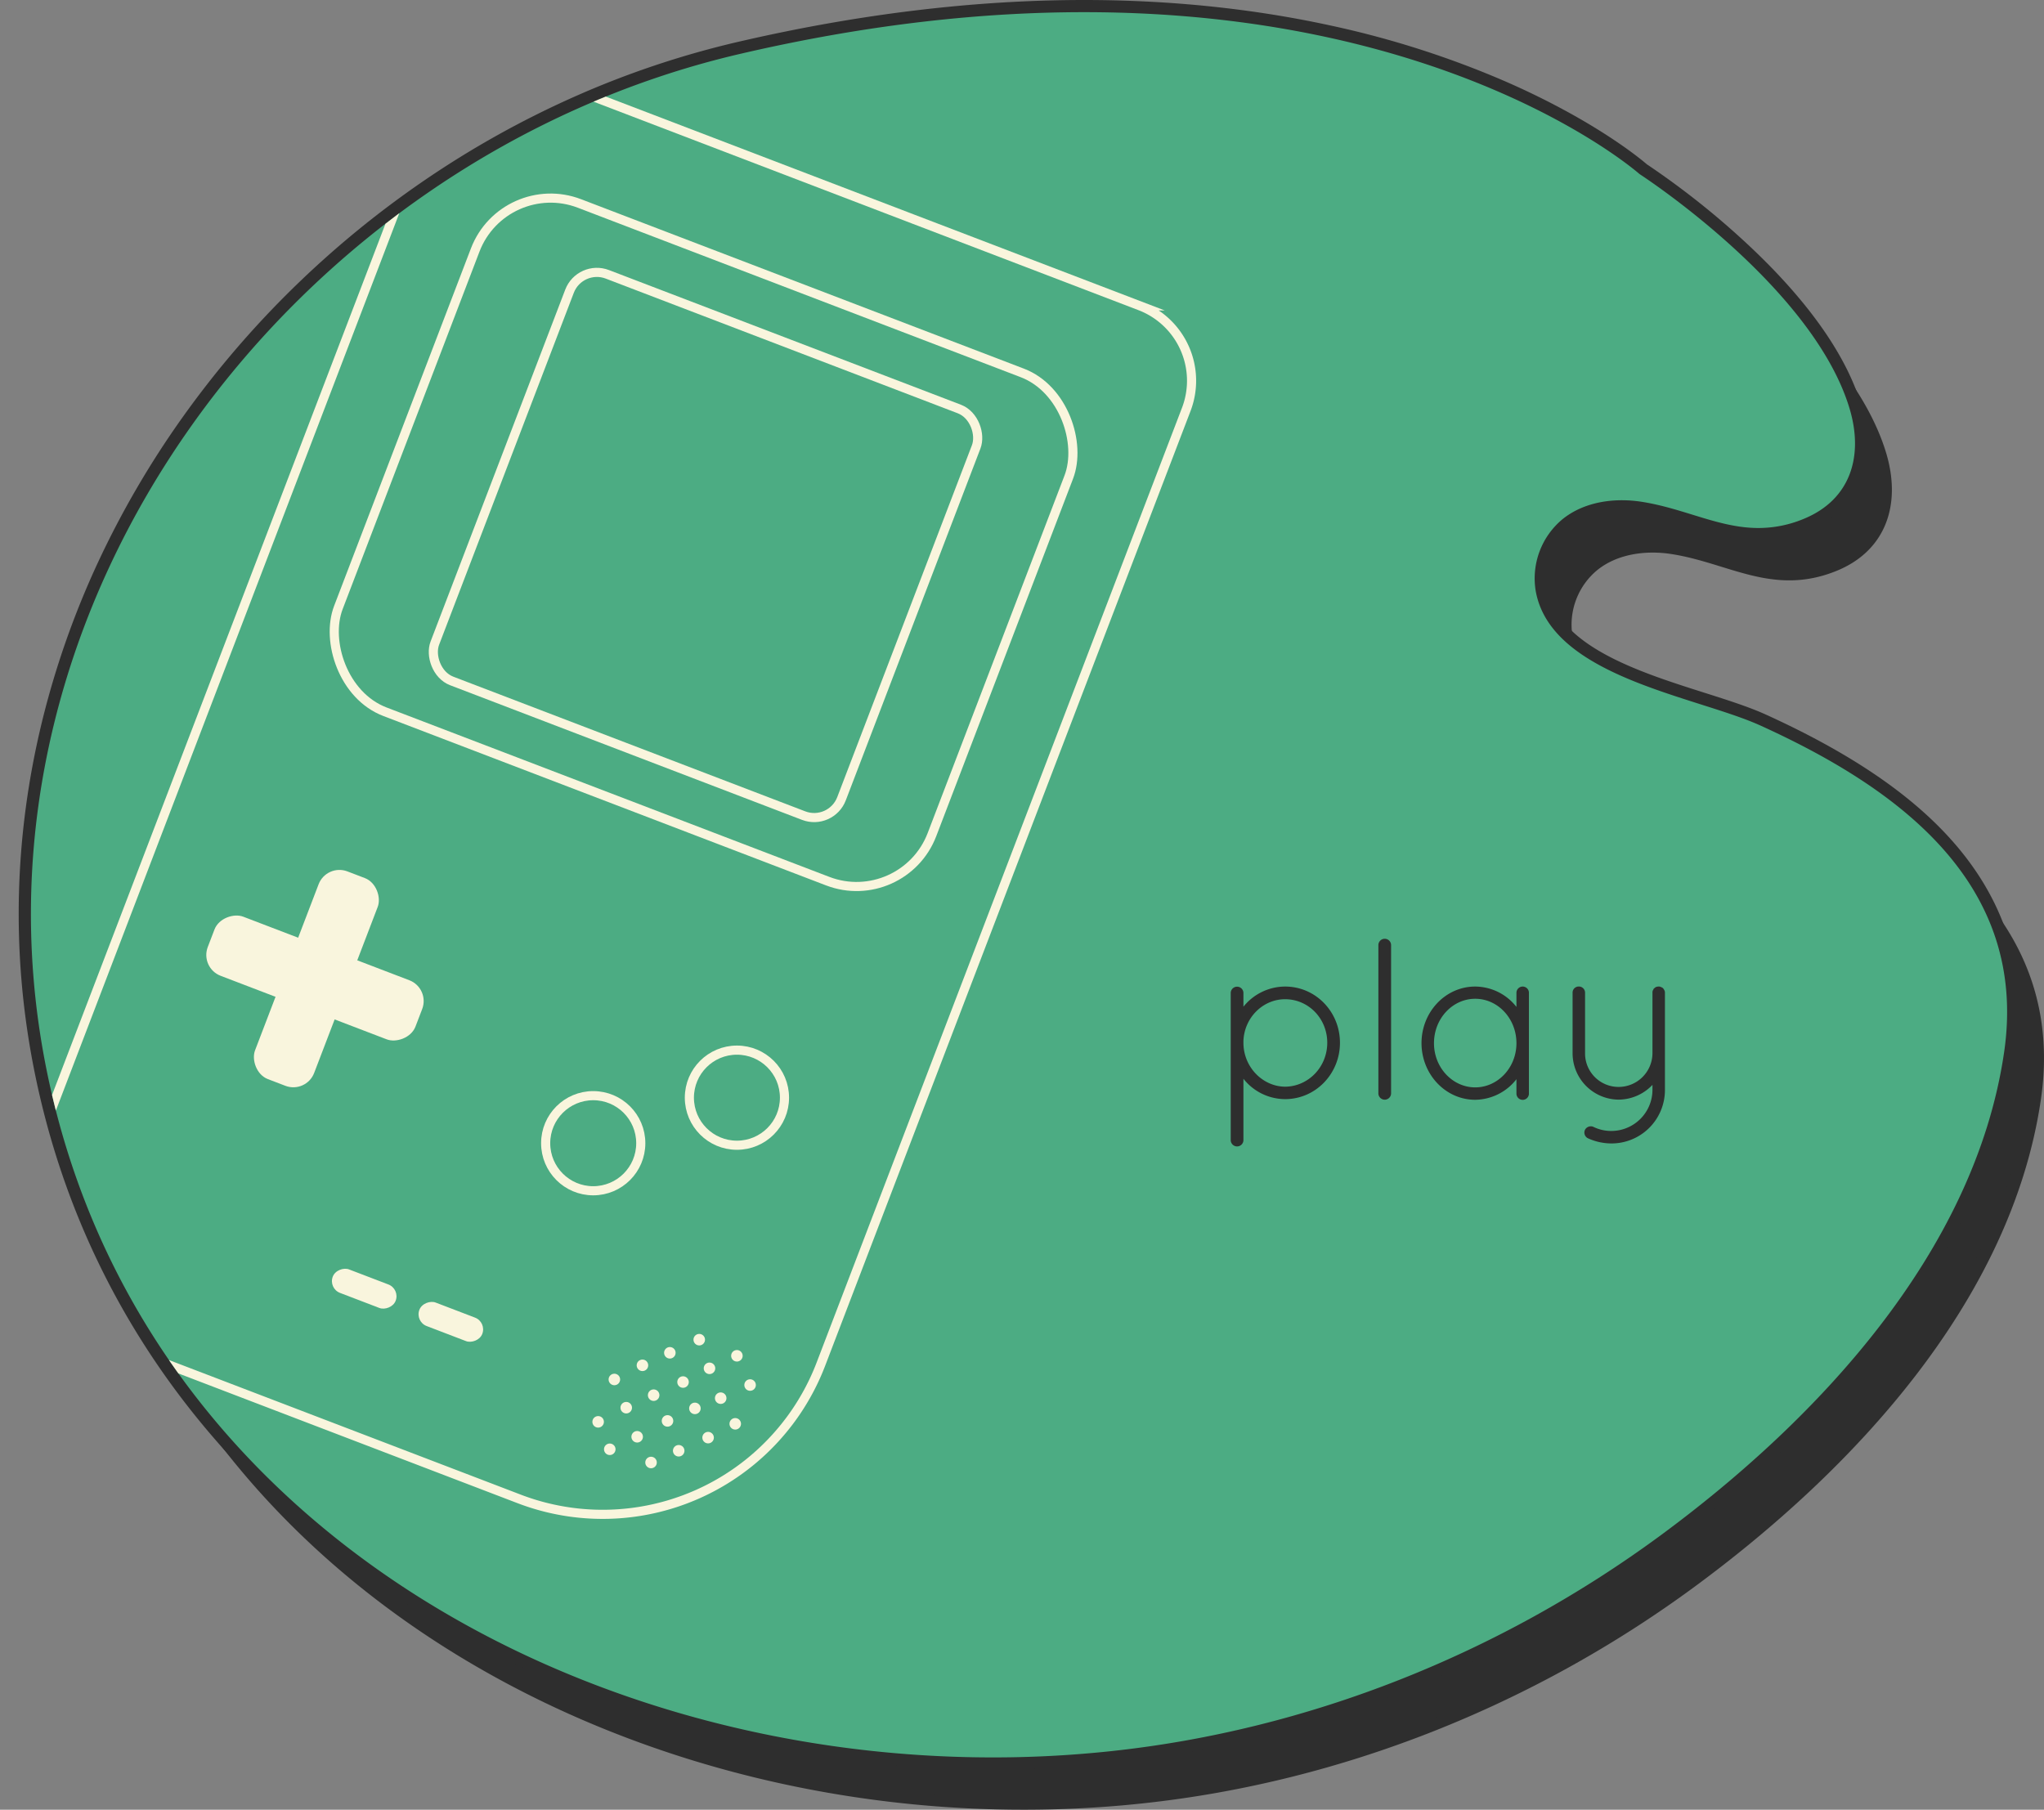 <svg xmlns="http://www.w3.org/2000/svg" xmlns:xlink="http://www.w3.org/1999/xlink" viewBox="0 0 1343.48 1189.6"><rect x="0" y="0" width="1343.48" height="1189.6" fill="#808080" stroke="none"/><defs><style>.cls-1,.cls-7{fill:none;}.cls-2,.cls-4,.cls-5{fill:#2e2e2e;}.cls-2,.cls-5{stroke:#2e2e2e;}.cls-2,.cls-7{stroke-miterlimit:10;}.cls-2{stroke-width:8px;}.cls-3{fill:#4cac83;}.cls-5{stroke-linecap:round;stroke-linejoin:round;}.cls-6{clip-path:url(#clip-path);}.cls-7{stroke:#f9f5dd;stroke-width:6px;}.cls-8{fill:#f9f5dd;}</style><clipPath id="clip-path"><path class="cls-1" d="M1077.61,114.4S884.31-57.24,486.2,35.48C194.29,103.47-28.65,395.4,29.64,698.36c61,317,384.06,480.4,686.32,454.13q7.62-.66,15.23-1.48C860.9,1137,986,1086.8,1091,1009.61c103-75.79,206.85-186.08,226.23-317.6,16.39-111.24-69.49-173.92-159.94-215-42.59-19.36-137.83-32-147.88-88.51a50.55,50.55,0,0,1,17.76-47.28c14.34-11.51,34.2-14.16,52.35-11.25,38,6.08,66,27.33,105.72,11.29,31.27-12.63,39.8-41.53,30.47-72.63C1191.53,188,1077.61,114.4,1077.61,114.4Z"/></clipPath></defs><title>play_button_green</title><g id="Layer_2" data-name="Layer 2"><g id="Layer_1-2" data-name="Layer 1"><path class="cls-2" d="M1097.86,144.76S904.55-26.88,506.44,65.84c-291.9,68-514.85,359.92-456.56,662.88,61,317,384.07,480.4,686.32,454.14q7.63-.67,15.23-1.49c129.72-14,254.83-64.21,359.79-141.4,103-75.78,206.85-186.08,226.23-317.6,16.4-111.24-69.49-173.92-159.94-215-42.59-19.36-137.83-32-147.88-88.51a50.57,50.57,0,0,1,17.77-47.28c14.33-11.5,34.19-14.16,52.34-11.25,38,6.09,66,27.34,105.72,11.29,31.27-12.63,39.8-41.53,30.47-72.63C1211.77,218.4,1097.86,144.76,1097.86,144.76Z"/><path class="cls-3" d="M652.53,1159.23c-144.94,0-286.43-42.09-398.4-118.53C131.6,957,52.61,838.93,25.71,699.11c-27.88-144.9,6.79-295,97.62-422.62A626.87,626.87,0,0,1,281.26,121.83c63.05-43,131.7-73.4,204-90.24C563.89,13.28,640.34,4,712.52,4,839.9,4,933,33.11,988.64,57.53c58.42,25.64,88.29,51,91.4,53.67a539.7,539.7,0,0,1,60.23,47.12c42.35,38.28,69,75,79.25,109.11,5,16.73,5,32.58-.11,45.82-5.49,14.3-16.79,25.24-32.69,31.66a81.28,81.28,0,0,1-30.94,6.17c-15.59,0-29.65-4.33-44.54-8.93-10.29-3.17-20.94-6.45-32.37-8.29a82.53,82.53,0,0,0-12.85-1c-10.07,0-24.56,2-36.36,11.46a46.73,46.73,0,0,0-16.33,43.46c7.12,40.1,61.81,57.48,105.76,71.44,14.93,4.74,29,9.22,39.83,14.13,54.73,24.88,94.44,51.78,121.38,82.22,34.74,39.25,48.48,85.35,40.87,137.05-9,61.16-36.78,122.25-82.53,181.56-37.64,48.81-86.53,95.47-145.29,138.68a763.3,763.3,0,0,1-171.51,94.91A730.82,730.82,0,0,1,731.62,1155c-5.08.55-10.23,1-15.31,1.49C695.26,1158.31,673.8,1159.23,652.53,1159.23Z"/><path class="cls-4" d="M712.52,8c245.24,0,365.09,106.4,365.09,106.4S1191.53,188,1215.69,268.58c9.33,31.1.8,60-30.47,72.63a77.25,77.25,0,0,1-29.44,5.87c-25.79,0-48.34-12.69-76.28-17.16a85.22,85.22,0,0,0-13.48-1.09c-14,0-28,3.64-38.87,12.34a50.55,50.55,0,0,0-17.76,47.28C1019.44,445,1114.68,457.6,1157.27,477c90.45,41.13,176.33,103.81,159.94,215.05C1297.83,823.53,1194,933.82,1091,1009.61,986,1086.8,860.9,1137,731.19,1151q-7.61.83-15.23,1.48-31.62,2.76-63.43,2.74c-282.59,0-566.15-161.94-622.89-456.87C-28.65,395.4,194.29,103.47,486.2,35.48,570.88,15.76,646.26,8,712.52,8m0-8C640,0,563.28,9.32,484.38,27.69A599.39,599.39,0,0,0,377.13,63.75,624.12,624.12,0,0,0,279,118.53a638.39,638.39,0,0,0-86.52,71,630.65,630.65,0,0,0-72.41,84.67A604.67,604.67,0,0,0,64.25,370a568.58,568.58,0,0,0-36.69,104.6C9.37,549.48,7.42,625.26,21.78,699.87c13.91,72.3,41.77,139.2,82.79,198.83,38.51,56,88.07,104.86,147.31,145.3,112.62,76.89,254.91,119.23,400.65,119.23,21.39,0,43-.93,64.13-2.77,5.1-.44,10.28-1,15.39-1.5a734.56,734.56,0,0,0,191.26-47.5,767.27,767.27,0,0,0,172.41-95.41c59.06-43.43,108.21-90.35,146.09-139.46C1288,816.73,1316,755,1325.12,693.17c4.09-27.73,2.19-54.1-5.65-78.37-7.11-22-19.28-42.82-36.17-61.91C1256,522,1215.83,494.8,1160.58,469.68c-11-5-25.23-9.53-40.28-14.31-42.92-13.63-96.33-30.6-103-68.32a42.6,42.6,0,0,1,14.89-39.64c10.9-8.75,24.43-10.58,33.86-10.58a77.89,77.89,0,0,1,12.21,1c11.16,1.79,21.67,5,31.83,8.17,14.52,4.47,29.53,9.1,45.72,9.1a85.07,85.07,0,0,0,32.43-6.46c17-6.84,29-18.58,34.94-33.93,5.41-14.08,5.48-30.82.2-48.41-5.79-19.31-16.93-39.72-33.1-60.66-12.74-16.51-28.66-33.42-47.29-50.27A533.89,533.89,0,0,0,1082.45,108c-4.23-3.65-34.51-28.81-92.2-54.13A614.16,614.16,0,0,0,874.73,16.81C823.61,5.65,769,0,712.52,0Z"/><path class="cls-5" d="M809.43,686.93V652.58a3.68,3.68,0,0,1,7.35,0v10.65A34.79,34.79,0,0,1,844.68,649c19.8,0,35.55,16.35,35.55,36.45S864.48,722,844.68,722a34.51,34.51,0,0,1-27.9-14.4v42a3.68,3.68,0,0,1-7.35,0Zm7.35-1.5c0,16.2,12.75,29.25,27.9,29.4,15.6-.15,28.2-13.2,28.2-29.4s-12.6-29.1-28.2-29.1c-14.85,0-27.3,12.3-27.9,27.9Z"/><path class="cls-5" d="M906.48,621.08a3.68,3.68,0,0,1,7.35,0v97.8a3.68,3.68,0,0,1-7.35,0Z"/><path class="cls-5" d="M1004.43,652.58v66.3a3.6,3.6,0,0,1-7.2,0v-11a34.31,34.31,0,0,1-27.6,14.55c-19.35,0-34.8-16.65-34.8-36.75S950.28,649,969.63,649a34.17,34.17,0,0,1,27.6,14.4v-10.8a3.6,3.6,0,1,1,7.2,0Zm-7.2,33.15c0-16.5-12.45-29.7-27.6-29.7s-27.6,13.2-27.6,29.7,12.6,29.55,27.6,29.55S997.23,702.23,997.23,685.73Z"/><path class="cls-5" d="M1034.13,652.43a3.49,3.49,0,0,1,3.45-3.45,3.56,3.56,0,0,1,3.75,3.45v39.9a22.5,22.5,0,0,0,22.5,22.65,22.76,22.76,0,0,0,22.8-22.65v-39.9a2.62,2.62,0,0,1,.6-1.8c0-.15.15-.3.15-.45.15,0,.15-.15.3-.15a2.7,2.7,0,0,1,1.35-.9h.3c.15,0,.3-.15.45-.15h.9a9.18,9.18,0,0,1,1.8.75,3.61,3.61,0,0,1,.9,1.2,2.89,2.89,0,0,1,.45,1.5v64.2a34.6,34.6,0,0,1-34.95,34.5,36.76,36.76,0,0,1-15.15-3.45,3.71,3.71,0,0,1-1.5-4.8,3.87,3.87,0,0,1,4.65-1.8,27.18,27.18,0,0,0,12,2.85,27.59,27.59,0,0,0,27.75-27.3v-4.8a30.4,30.4,0,0,1-22.8,10.5,30,30,0,0,1-29.7-30Z"/><g class="cls-6"><path class="cls-7" d="M179.71,95.8h426.8a52.69,52.69,0,0,1,52.69,52.69v672A153.57,153.57,0,0,1,505.64,974.08H179.71A52.69,52.69,0,0,1,127,921.39V148.49A52.69,52.69,0,0,1,179.71,95.8Z" transform="translate(217.12 -105.16) rotate(20.94)"/><rect class="cls-7" x="320.64" y="215.13" width="286.2" height="286.2" rx="19.25" transform="translate(158.64 -142.07) rotate(20.94)"/><rect class="cls-7" x="253.6" y="177.61" width="417.73" height="357.73" rx="53.05" transform="translate(157.93 -141.73) rotate(20.94)"/><rect class="cls-8" x="186.23" y="569.82" width="41.6" height="146.2" rx="14.65" transform="translate(881.48 679.31) rotate(110.94)"/><circle class="cls-7" cx="389.91" cy="751.48" r="31.26"/><circle class="cls-7" cx="484.37" cy="721.55" r="31.26"/><rect class="cls-8" x="187.18" y="570.18" width="41.6" height="146.2" rx="14.65" transform="translate(243.61 -31.85) rotate(20.94)"/><rect class="cls-8" x="231.12" y="825.01" width="16.54" height="44.27" rx="8.27" transform="translate(1116.14 926.29) rotate(110.94)"/><rect class="cls-8" x="288.06" y="846.79" width="16.54" height="44.27" rx="8.27" transform="translate(1213.77 902.68) rotate(110.94)"/><circle class="cls-8" cx="403.81" cy="906.78" r="3.79"/><circle class="cls-8" cx="393.15" cy="934.63" r="3.79"/><circle class="cls-8" cx="422.27" cy="897.48" r="3.79"/><circle class="cls-8" cx="411.61" cy="925.33" r="3.79"/><circle class="cls-8" cx="440.28" cy="889.25" r="3.79"/><circle class="cls-8" cx="429.63" cy="917.1" r="3.79"/><circle class="cls-8" cx="459.6" cy="880.62" r="3.79"/><circle class="cls-8" cx="448.95" cy="908.47" r="3.79"/><circle class="cls-8" cx="466.34" cy="899.45" r="3.79"/><circle class="cls-8" cx="484.35" cy="891.22" r="3.79"/><circle class="cls-8" cx="473.7" cy="919.07" r="3.79"/><circle class="cls-8" cx="493.02" cy="910.44" r="3.79"/><circle class="cls-8" cx="438.74" cy="934.02" r="3.79"/><circle class="cls-8" cx="456.75" cy="925.79" r="3.79"/><circle class="cls-8" cx="446.1" cy="953.64" r="3.79"/><circle class="cls-8" cx="465.42" cy="945.01" r="3.79"/><circle class="cls-8" cx="483.26" cy="935.93" r="3.79"/><circle class="cls-8" cx="400.79" cy="952.67" r="3.79"/><circle class="cls-8" cx="418.8" cy="944.45" r="3.79"/><circle class="cls-8" cx="427.92" cy="961.36" r="3.79"/></g></g></g></svg>